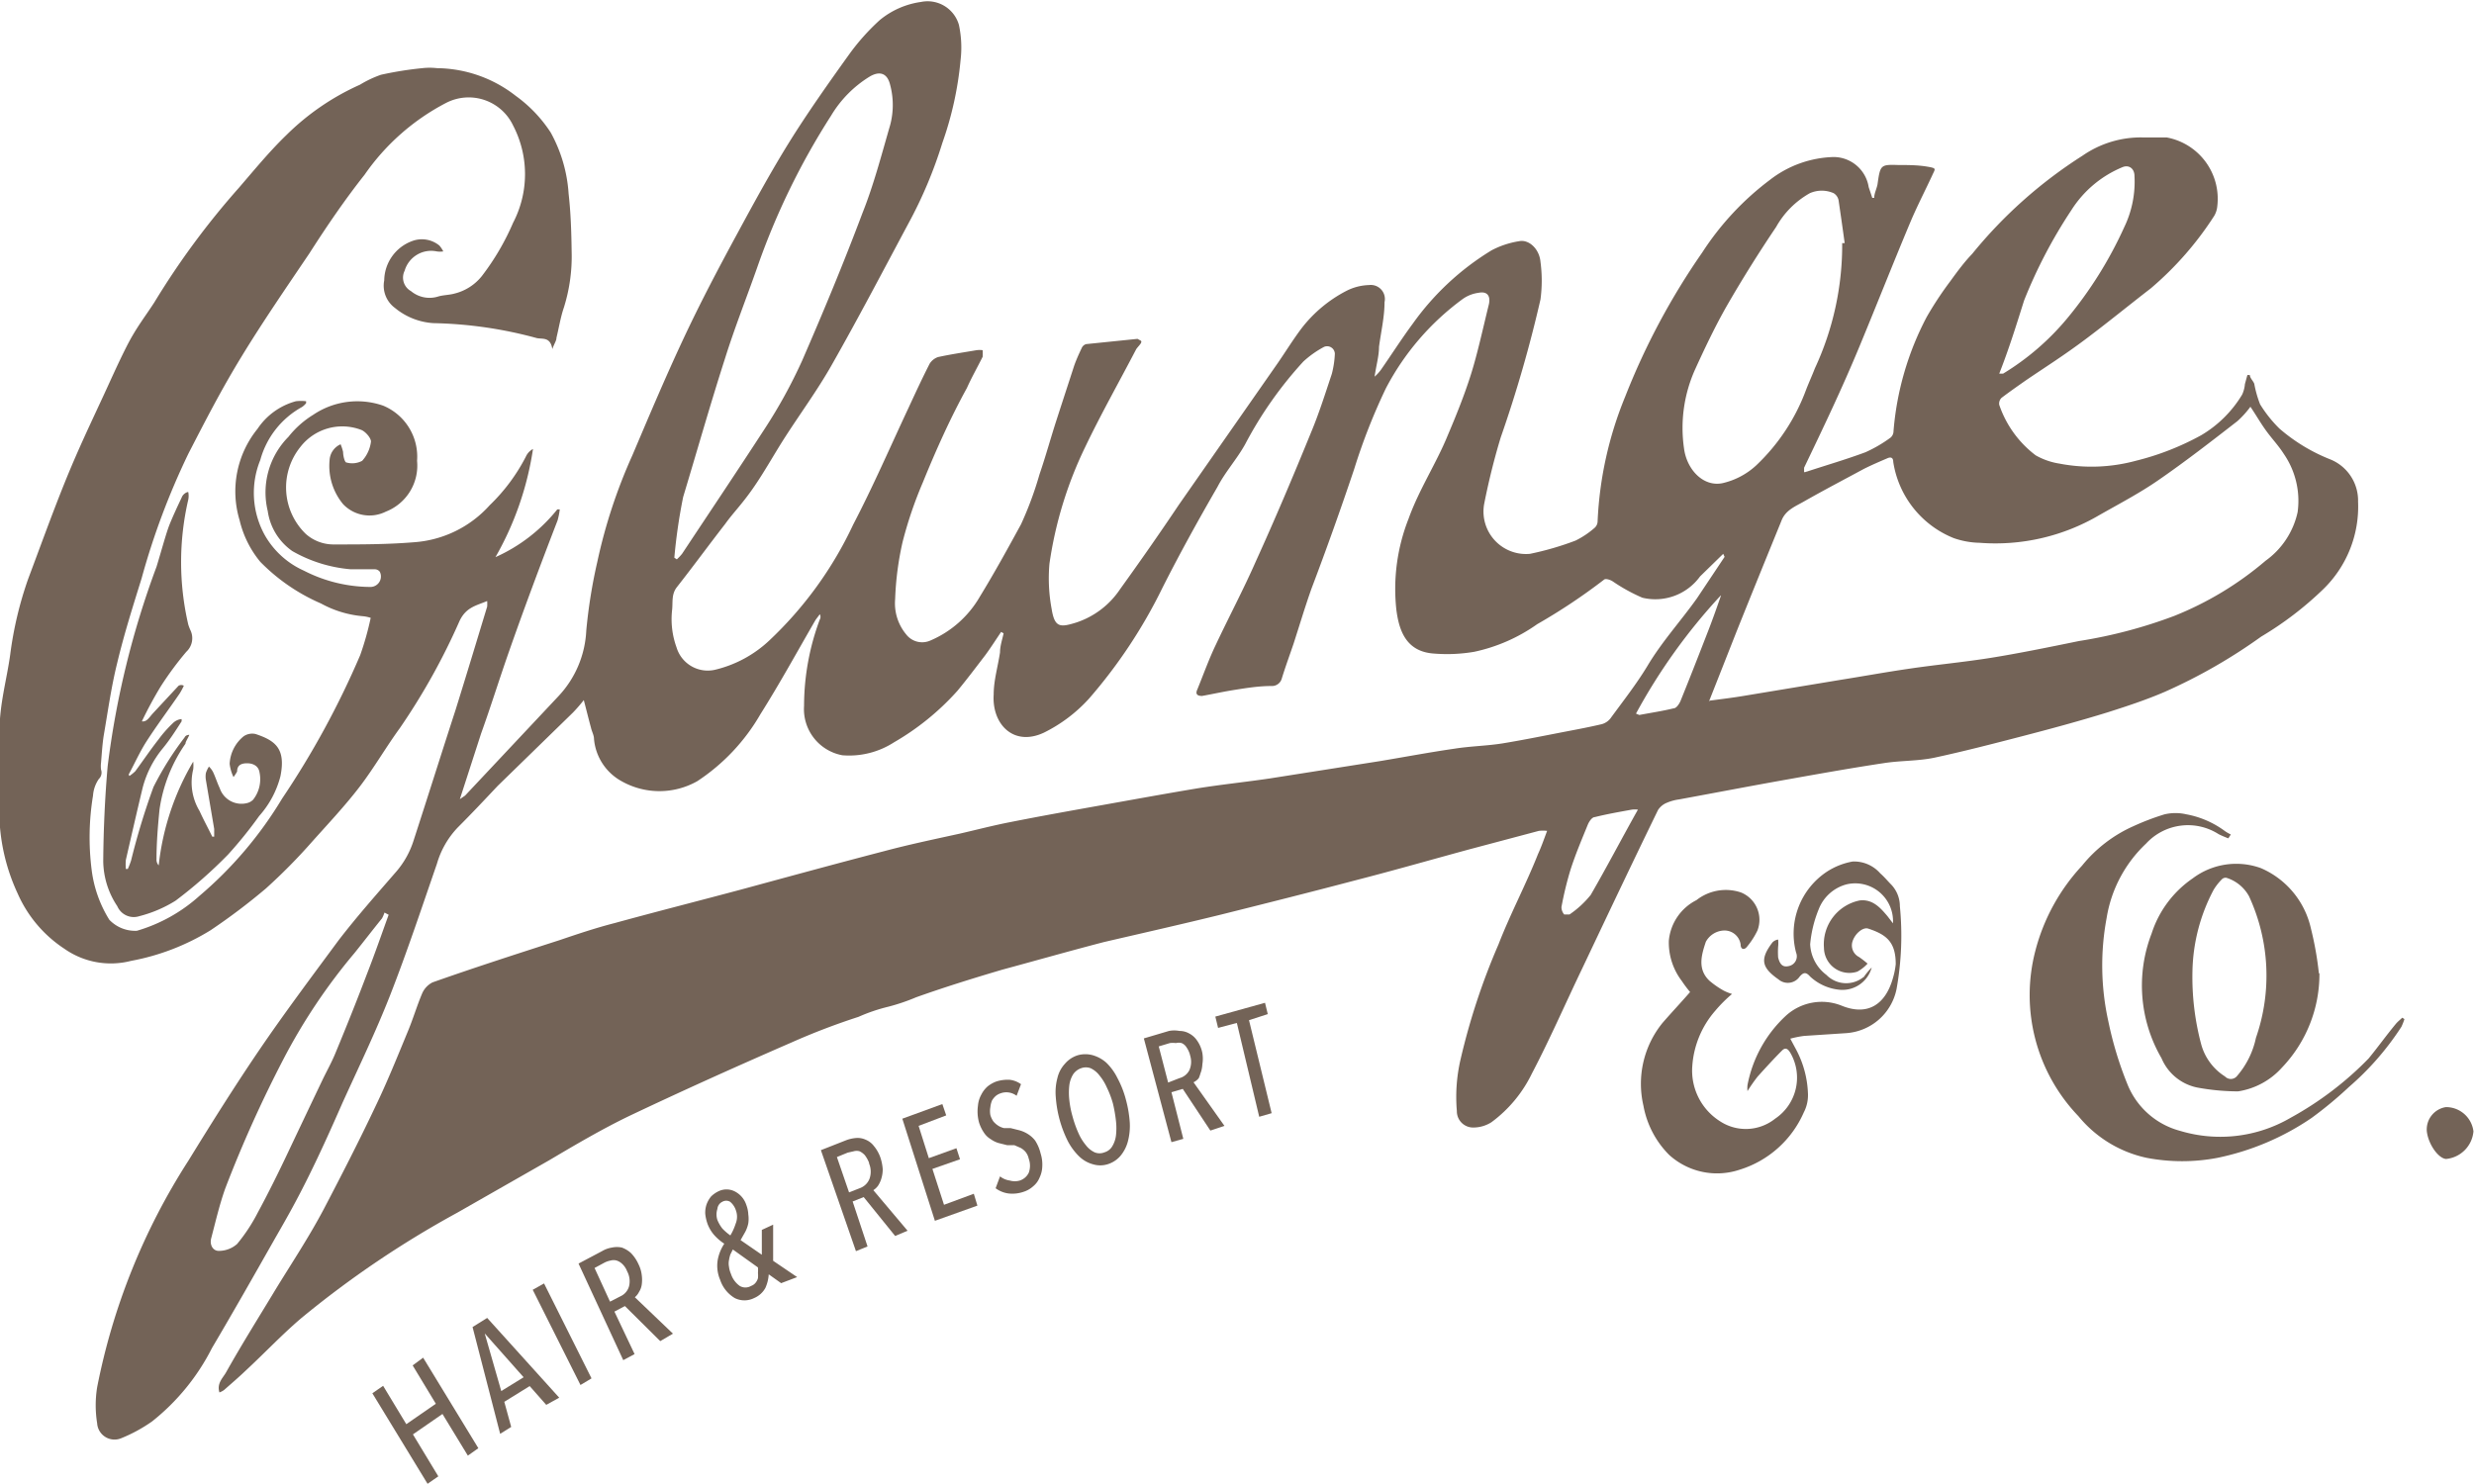 <svg id="編集モード" xmlns="http://www.w3.org/2000/svg" viewBox="0 0 89.63 53.77"><defs><style>.cls-1{fill:#736357;}</style></defs><path class="cls-1" d="M30,36.32a1.25,1.25,0,0,0-.29-.06,3.84,3.84,0,0,1-1.51-.46A6.93,6.93,0,0,1,26,34.29a3.7,3.7,0,0,1-.75-1.51,3.6,3.6,0,0,1,.65-3.31,2.44,2.44,0,0,1,1.39-1,1.53,1.53,0,0,1,.37,0l0,.07a.66.66,0,0,1-.15.14A3.13,3.13,0,0,0,26,30.6a3.16,3.16,0,0,0,.15,2.7,3.07,3.07,0,0,0,1.43,1.31A5.31,5.31,0,0,0,30,35.2a.38.38,0,0,0,.33-.55.23.23,0,0,0-.19-.09l-.86,0a5.1,5.1,0,0,1-2.12-.66,2.13,2.13,0,0,1-.89-1.45,2.86,2.86,0,0,1,.75-2.69,3.41,3.41,0,0,1,.9-.8,2.85,2.85,0,0,1,2.53-.33,2,2,0,0,1,1.23,2,1.79,1.79,0,0,1-1.13,1.84A1.32,1.32,0,0,1,29,32.2a2.17,2.17,0,0,1-.49-1.59.67.67,0,0,1,.4-.58,1.8,1.8,0,0,1,.09.28c0,.14.06.38.12.38a.77.77,0,0,0,.57-.06,1.26,1.26,0,0,0,.32-.7c0-.13-.2-.36-.35-.42a1.92,1.92,0,0,0-2.21.62,2.34,2.34,0,0,0,.2,3.15,1.51,1.51,0,0,0,1,.38c1,0,1.95,0,2.92-.08a4.06,4.06,0,0,0,2.74-1.34,6.68,6.68,0,0,0,1.31-1.76.59.59,0,0,1,.26-.28,11.23,11.23,0,0,1-1.36,3.92,6,6,0,0,0,2.24-1.73l.09,0a2.57,2.57,0,0,1-.08.4C36.14,34.42,35.55,36,35,37.57c-.35,1-.66,2-1,2.94l-.77,2.38.19-.13,3.39-3.61a3.72,3.72,0,0,0,1-2.37,19,19,0,0,1,.4-2.49,19.18,19.18,0,0,1,1.27-3.86c.59-1.39,1.18-2.79,1.82-4.16s1.3-2.62,2-3.91c.59-1.09,1.19-2.19,1.84-3.24s1.46-2.2,2.23-3.27a8.05,8.05,0,0,1,1.07-1.19A3,3,0,0,1,49.94,14a1.18,1.18,0,0,1,1.37.83,3.91,3.91,0,0,1,.06,1.28,12.36,12.36,0,0,1-.66,3,16,16,0,0,1-1.23,2.92c-.92,1.72-1.82,3.44-2.78,5.13-.51.9-1.12,1.73-1.68,2.6-.4.62-.76,1.28-1.18,1.88s-.69.85-1,1.28c-.59.76-1.16,1.54-1.75,2.29-.2.26-.14.54-.17.82a3,3,0,0,0,.16,1.36,1.18,1.18,0,0,0,1.4.81,4.33,4.33,0,0,0,1.95-1.05,13.79,13.79,0,0,0,3.05-4.21c.72-1.38,1.34-2.81,2-4.22.25-.54.5-1.08.77-1.61a.59.59,0,0,1,.3-.24c.46-.1.93-.17,1.4-.25a.86.86,0,0,1,.22,0,1.72,1.72,0,0,1,0,.24c-.19.38-.4.75-.57,1.13C51,29.08,50.48,30.24,50,31.42a14.71,14.71,0,0,0-.73,2.15A11,11,0,0,0,49,35.64a1.76,1.76,0,0,0,.4,1.28.73.73,0,0,0,.88.22,3.78,3.78,0,0,0,1.79-1.59c.52-.85,1-1.72,1.49-2.62a12.65,12.65,0,0,0,.67-1.81c.22-.64.4-1.3.61-1.95s.43-1.32.65-2c.08-.22.17-.42.27-.63a.25.25,0,0,1,.16-.14l1.86-.19s0,0,.11.06-.12.23-.17.34c-.61,1.17-1.26,2.32-1.83,3.51a14.4,14.4,0,0,0-1.3,4.24A6.05,6.05,0,0,0,54.67,36c.11.68.31.67.89.49a3.06,3.06,0,0,0,1.59-1.21c.72-1,1.42-2,2.13-3.06l3.58-5.13c.29-.42.56-.86.87-1.27a4.88,4.88,0,0,1,1.62-1.35,1.92,1.92,0,0,1,.82-.21.51.51,0,0,1,.56.62c0,.54-.13,1.08-.2,1.62,0,.33-.1.66-.16,1.08a1.59,1.59,0,0,0,.23-.25c.39-.56.76-1.14,1.16-1.68A9.66,9.66,0,0,1,70.61,23a3.21,3.21,0,0,1,1-.33c.35-.07.73.28.77.75a5.15,5.15,0,0,1,0,1.36,46.94,46.94,0,0,1-1.44,5c-.24.79-.44,1.6-.6,2.41A1.54,1.54,0,0,0,72,34a10.72,10.72,0,0,0,1.65-.48,3.18,3.18,0,0,0,.7-.47.33.33,0,0,0,.1-.24,13.42,13.42,0,0,1,1-4.51,25.37,25.37,0,0,1,2.79-5.22,10.24,10.24,0,0,1,2.45-2.63A3.93,3.93,0,0,1,83,19.62a1.29,1.29,0,0,1,1.27,1.09l.13.39h.07c0-.16.09-.33.12-.49.1-.71.11-.72.76-.7.35,0,.7,0,1.05.06s.28.07.17.32c-.26.56-.55,1.12-.79,1.69-.63,1.5-1.22,3-1.85,4.52s-1.3,2.92-2,4.38c0,0,0,.09,0,.14s.07,0,.1,0c.7-.23,1.42-.44,2.12-.7a4.9,4.9,0,0,0,.91-.53.31.31,0,0,0,.11-.24,10.72,10.72,0,0,1,1.2-4.13,12.49,12.49,0,0,1,.85-1.29c.26-.36.52-.71.8-1a16.68,16.68,0,0,1,4-3.56,3.7,3.7,0,0,1,2.16-.66c.29,0,.59,0,.88,0A2.26,2.26,0,0,1,96.9,21.4a.85.85,0,0,1-.11.35,11.82,11.82,0,0,1-2.3,2.63c-.79.61-1.56,1.24-2.36,1.84s-1.44,1-2.16,1.49c-.3.21-.6.42-.89.64a.29.29,0,0,0-.08.25,3.84,3.84,0,0,0,1.32,1.83,2.51,2.51,0,0,0,.86.3,6.13,6.13,0,0,0,2.76-.1,9.73,9.73,0,0,0,2.38-.93,4.25,4.25,0,0,0,1.48-1.47,1.12,1.12,0,0,0,.1-.38l.09-.33.09,0c0,.11.12.21.16.32a4,4,0,0,0,.21.74,4.67,4.67,0,0,0,.7.88A6.41,6.41,0,0,0,101,30.58a1.61,1.61,0,0,1,1,1.53,4.17,4.17,0,0,1-1.27,3.18A12.16,12.16,0,0,1,98.49,37,19.51,19.51,0,0,1,95,39c-.67.29-1.37.52-2.06.74-1,.31-2.07.6-3.11.87s-2.12.55-3.19.78c-.58.12-1.19.1-1.79.19-1.13.17-2.26.37-3.38.57-1.36.24-2.71.5-4.07.75a1.69,1.69,0,0,0-.44.12.69.69,0,0,0-.32.26c-.93,1.91-1.84,3.83-2.75,5.75-.61,1.27-1.17,2.56-1.82,3.8a4.77,4.77,0,0,1-1.47,1.77,1.23,1.23,0,0,1-.65.19.59.59,0,0,1-.6-.6,6,6,0,0,1,.13-1.85,24.19,24.19,0,0,1,1.38-4.19c.43-1.11,1-2.18,1.43-3.27.12-.26.21-.52.33-.84a1.21,1.21,0,0,0-.3,0l-2.52.67c-1.36.37-2.72.76-4.08,1.11-1.63.43-3.26.84-4.9,1.25-1.42.35-2.84.67-4.26,1-1.23.32-2.46.67-3.68,1-1.05.31-2.08.63-3.12,1a7.18,7.18,0,0,1-1,.34,6.35,6.35,0,0,0-1.09.37,24.76,24.76,0,0,0-2.43.93c-2,.87-3.91,1.73-5.85,2.65-1,.48-2,1.07-2.93,1.62l-3.33,1.9a35.84,35.84,0,0,0-5.66,3.83c-.69.59-1.32,1.26-2,1.89-.25.24-.52.47-.78.7a.68.68,0,0,1-.17.09c-.1-.32.11-.51.23-.71.56-1,1.15-1.94,1.73-2.9s1.28-2,1.85-3.09,1.25-2.41,1.83-3.64c.43-.89.8-1.81,1.18-2.73.19-.45.33-.93.52-1.38a.81.81,0,0,1,.38-.41C33.74,49,35.29,48.5,36.84,48c.65-.22,1.3-.44,2-.62,1.53-.42,3.07-.81,4.6-1.22,1.73-.47,3.45-.94,5.18-1.39.9-.24,1.81-.43,2.72-.63.61-.14,1.22-.3,1.84-.42,1.11-.22,2.23-.42,3.35-.62s2.27-.41,3.41-.6c.87-.14,1.75-.23,2.63-.36l4-.63c.9-.15,1.8-.32,2.7-.45.57-.09,1.16-.1,1.73-.19.79-.13,1.57-.29,2.35-.44.42-.08.84-.16,1.26-.26a.61.61,0,0,0,.3-.2c.46-.63.94-1.24,1.34-1.9.53-.89,1.21-1.63,1.8-2.46l1-1.5L79,34l-.84.82a2,2,0,0,1-2.09.77A6.3,6.3,0,0,1,75,35c-.09-.06-.25-.11-.31-.07a21.38,21.38,0,0,1-2.43,1.62,6.17,6.17,0,0,1-2.28,1,5.87,5.87,0,0,1-1.51.06c-1-.09-1.22-.9-1.31-1.57a6.94,6.94,0,0,1,.44-3.31c.38-1.06,1-2,1.41-3,.31-.73.61-1.47.85-2.23s.44-1.69.65-2.54c.07-.32-.07-.48-.37-.42a1.28,1.28,0,0,0-.57.22,9.42,9.42,0,0,0-2.79,3.24,21.72,21.72,0,0,0-1.15,2.93c-.49,1.46-1,2.89-1.55,4.34-.23.65-.43,1.32-.65,2-.14.41-.29.82-.42,1.24a.37.37,0,0,1-.38.28c-.45,0-.89.07-1.33.14s-.79.15-1.18.22c-.18,0-.25-.07-.17-.24.22-.54.42-1.1.67-1.62.47-1,1-2,1.44-3,.7-1.54,1.36-3.1,2-4.67.29-.69.52-1.42.76-2.14a3.47,3.47,0,0,0,.11-.73.28.28,0,0,0-.39-.25,3.63,3.63,0,0,0-.75.53,14.2,14.2,0,0,0-2.11,3c-.3.54-.72,1-1,1.54-.7,1.21-1.38,2.44-2,3.67a18.46,18.46,0,0,1-2.65,4,5.47,5.47,0,0,1-1.64,1.24c-1.11.52-1.89-.32-1.82-1.38,0-.51.15-1,.23-1.53,0-.23.08-.46.13-.69l-.09-.05c-.19.28-.38.58-.58.85-.33.43-.66.87-1,1.28a9.35,9.35,0,0,1-2.3,1.87,3,3,0,0,1-1.87.47,1.7,1.7,0,0,1-1.39-1.79,9,9,0,0,1,.57-3.13.19.19,0,0,0,0-.19l-.15.2c-.66,1.14-1.3,2.31-2,3.42a7.21,7.21,0,0,1-2.29,2.43,2.79,2.79,0,0,1-2.74,0,1.94,1.94,0,0,1-1-1.53c0-.14-.08-.27-.11-.41-.09-.33-.17-.66-.26-1a5.73,5.73,0,0,1-.39.45L34.6,42.41c-.47.5-.94,1-1.44,1.5a3.18,3.18,0,0,0-.76,1.32c-.55,1.59-1.08,3.19-1.69,4.75-.52,1.33-1.14,2.61-1.73,3.91-.39.89-.79,1.78-1.22,2.65S27,58,26.55,58.78c-.76,1.34-1.52,2.68-2.3,4a8,8,0,0,1-2.17,2.66,5.54,5.54,0,0,1-1.12.61.63.63,0,0,1-.87-.54,4.11,4.11,0,0,1,0-1.31A23.5,23.5,0,0,1,23.39,56c.83-1.35,1.67-2.69,2.56-4s1.9-2.66,2.89-4c.67-.87,1.39-1.68,2.1-2.5a3.2,3.2,0,0,0,.62-1.13c.51-1.57,1-3.13,1.51-4.7.39-1.25.77-2.51,1.15-3.76a1.73,1.73,0,0,0,0-.2c-.4.17-.76.22-1,.72a23.71,23.71,0,0,1-2.16,3.88c-.51.7-.94,1.45-1.46,2.13s-1.14,1.34-1.73,2a20.5,20.5,0,0,1-1.67,1.69,22.57,22.57,0,0,1-2,1.51,8.37,8.37,0,0,1-2.88,1.11,2.93,2.93,0,0,1-2.42-.44,4.61,4.61,0,0,1-1.69-2,7.11,7.11,0,0,1-.66-2.71c0-1,0-2.08,0-3.12s.26-1.89.39-2.83a13.34,13.34,0,0,1,.65-2.74c.44-1.17.86-2.34,1.32-3.48s.87-2,1.31-2.95c.31-.66.6-1.33.94-2s.65-1.05,1-1.59a28.63,28.63,0,0,1,3.07-4.16c.56-.65,1.1-1.31,1.71-1.9A9,9,0,0,1,29.61,17a4,4,0,0,1,.76-.36,12.66,12.66,0,0,1,1.5-.24,2.34,2.34,0,0,1,.53,0,4.7,4.7,0,0,1,2.85,1,5,5,0,0,1,1.27,1.33,5.28,5.28,0,0,1,.65,2.22c.08.7.1,1.4.11,2.09A6.2,6.2,0,0,1,37,25.07c-.12.35-.18.73-.27,1.1,0,.11-.08.21-.15.41-.07-.46-.37-.35-.57-.4a15.29,15.29,0,0,0-3.74-.54,2.42,2.42,0,0,1-1.39-.55,1,1,0,0,1-.39-1,1.54,1.54,0,0,1,1-1.42,1,1,0,0,1,1,.16,1.1,1.1,0,0,1,.14.21.74.74,0,0,1-.24,0,1,1,0,0,0-1.16.7.56.56,0,0,0,.23.74,1.05,1.05,0,0,0,1,.19c.18-.05.39-.05.57-.1a1.82,1.82,0,0,0,1-.64A9,9,0,0,0,35.16,22a3.81,3.81,0,0,0,0-3.52,1.78,1.78,0,0,0-2.43-.82,8.18,8.18,0,0,0-2.95,2.6c-.72.91-1.38,1.88-2,2.85-.83,1.23-1.67,2.45-2.44,3.71s-1.32,2.34-1.94,3.54a26.51,26.51,0,0,0-1.7,4.53c-.31,1-.63,2-.89,3.09-.21.85-.33,1.72-.48,2.59-.05.31-.07.64-.1,1a1.07,1.07,0,0,0,0,.25.32.32,0,0,1-.08.34,1.2,1.2,0,0,0-.21.6,9.34,9.34,0,0,0-.05,2.69,4.46,4.46,0,0,0,.64,1.81,1.29,1.29,0,0,0,1,.4,5.82,5.82,0,0,0,2.26-1.26,14.22,14.22,0,0,0,3-3.53,31.42,31.42,0,0,0,2.83-5.2A10.64,10.64,0,0,0,30,36.32Zm48.51,3c.46-.06.87-.11,1.28-.18l3.44-.57c.82-.13,1.64-.28,2.46-.4,1-.15,2-.24,3-.4s2.13-.39,3.2-.61a17.38,17.38,0,0,0,3.45-.91,11.88,11.88,0,0,0,3.31-2,2.94,2.94,0,0,0,1.16-1.76,3,3,0,0,0-.5-2.11c-.19-.3-.43-.55-.64-.84s-.36-.56-.57-.87a3.44,3.44,0,0,1-.47.52c-.94.73-1.88,1.46-2.85,2.13-.69.48-1.44.87-2.16,1.28a7.42,7.42,0,0,1-4.33,1,3,3,0,0,1-.94-.17,3.56,3.56,0,0,1-2.19-2.76c0-.16-.09-.19-.22-.13-.28.12-.56.24-.84.38-.72.39-1.45.77-2.17,1.18-.31.18-.67.31-.82.7-.55,1.35-1.1,2.7-1.64,4.05C79.14,37.69,78.82,38.5,78.48,39.36ZM41,34.14l.09.06a1.8,1.8,0,0,0,.19-.2c1-1.51,2-3,3-4.54A18.37,18.37,0,0,0,45.63,27c.77-1.77,1.51-3.55,2.19-5.36.4-1,.69-2.11,1-3.18a2.84,2.84,0,0,0,0-1.45c-.11-.47-.42-.5-.75-.3a4.17,4.17,0,0,0-1.39,1.41A26,26,0,0,0,44,23.63c-.39,1.11-.82,2.19-1.17,3.31-.53,1.65-1,3.31-1.51,5A20,20,0,0,0,41,34.14Zm42.32-11.4h.08c-.07-.52-.14-1-.22-1.55a.39.39,0,0,0-.18-.26,1.07,1.07,0,0,0-.86,0,3.18,3.18,0,0,0-1.22,1.22c-.62.92-1.21,1.86-1.77,2.83-.43.75-.81,1.55-1.17,2.34a5.17,5.17,0,0,0-.4,2.86c.1.77.7,1.4,1.39,1.26a2.67,2.67,0,0,0,1.23-.65A7.21,7.21,0,0,0,82,28.06c.1-.26.22-.52.32-.78A10.59,10.59,0,0,0,83.31,22.74ZM30.65,47.08,30.5,47a1.33,1.33,0,0,1-.09.21c-.34.42-.67.85-1,1.26a21.06,21.06,0,0,0-2.56,3.82A45,45,0,0,0,24.73,57c-.21.59-.35,1.2-.51,1.81-.06.24.07.46.29.45a1,1,0,0,0,.65-.25,6.24,6.24,0,0,0,.75-1.14c.39-.72.75-1.45,1.1-2.19s.83-1.75,1.25-2.63c.16-.33.34-.65.48-1,.39-.94.77-1.89,1.13-2.84C30.14,48.52,30.39,47.8,30.65,47.08ZM89,27.47c.11,0,.13,0,.14,0a9.27,9.27,0,0,0,2.32-2,14.63,14.63,0,0,0,2.07-3.31,3.79,3.79,0,0,0,.37-1.85c0-.28-.21-.42-.44-.32a4,4,0,0,0-1.85,1.56,17.83,17.83,0,0,0-1.71,3.27C89.62,25.71,89.35,26.58,89,27.47ZM75.91,43.27a.85.85,0,0,0-.22,0c-.44.08-.9.16-1.34.27-.1,0-.2.15-.25.26-.22.54-.45,1.08-.63,1.64a12.26,12.26,0,0,0-.33,1.36.41.41,0,0,0,.1.27s.14,0,.19,0a3.5,3.5,0,0,0,.77-.71C74.79,45.34,75.32,44.32,75.91,43.27Zm3-7.76a21,21,0,0,0-3.07,4.28l.12.05c.42-.08.83-.14,1.24-.24.1,0,.2-.15.25-.26.32-.79.63-1.58.94-2.38C78.58,36.48,78.75,36,78.92,35.51Zm5.17,13.83a1,1,0,0,1-1.34-.08,1.47,1.47,0,0,1-.59-1.11,4.37,4.37,0,0,1,.31-1.27,1.49,1.49,0,0,1,1-.9,1.37,1.37,0,0,1,1.69,1.41l-.2-.26c-.26-.31-.54-.62-1-.57a1.62,1.62,0,0,0-1.3,1.72.92.92,0,0,0,1.21.86,1.43,1.43,0,0,0,.37-.29,3.65,3.65,0,0,0-.31-.24.47.47,0,0,1-.24-.55c.08-.28.37-.54.57-.48.67.22,1,.49,1,1.29a2.77,2.77,0,0,1-.1.5c-.28,1-.95,1.38-1.87,1a1.93,1.93,0,0,0-2,.36,4.59,4.59,0,0,0-1.4,2.52,1,1,0,0,0,0,.22,5.85,5.85,0,0,1,.37-.53c.29-.32.58-.64.88-.94.12-.12.21-.07.3.08a1.79,1.79,0,0,1-.55,2.39,1.7,1.7,0,0,1-2,.09,2.17,2.17,0,0,1-1-2,3.4,3.4,0,0,1,.83-2,5,5,0,0,1,.61-.61,1.86,1.86,0,0,1-.3-.12,3.2,3.2,0,0,1-.52-.36c-.44-.42-.29-.93-.13-1.41a.78.78,0,0,1,.67-.41.59.59,0,0,1,.59.5c0,.2.14.21.23.09a2.83,2.83,0,0,0,.38-.59,1.07,1.07,0,0,0-.6-1.38,1.72,1.72,0,0,0-1.61.28,1.83,1.83,0,0,0-1,1.47,2.3,2.3,0,0,0,.47,1.46,4.58,4.58,0,0,0,.3.4c-.34.39-.67.74-1,1.12a3.5,3.5,0,0,0-.69,3,3.37,3.37,0,0,0,.93,1.78,2.58,2.58,0,0,0,2.55.54,3.74,3.74,0,0,0,2.33-2.08,1.35,1.35,0,0,0,.15-.68,3.65,3.65,0,0,0-.41-1.56l-.23-.43a3.68,3.68,0,0,1,.5-.1l1.52-.1a2,2,0,0,0,1.83-1.6,10.93,10.93,0,0,0,.12-3,1.14,1.14,0,0,0-.3-.77c-.14-.14-.26-.29-.41-.42a1.26,1.26,0,0,0-1-.43,2.53,2.53,0,0,0-.92.36,2.69,2.69,0,0,0-1.13,2.94.36.36,0,0,1-.27.49c-.25.06-.33-.12-.38-.31a2.82,2.82,0,0,1,0-.4,1.18,1.18,0,0,0,0-.25c-.07,0-.18.06-.22.12-.45.6-.37.9.23,1.32a.52.52,0,0,0,.77-.1c.14-.16.23-.17.38,0a1.81,1.81,0,0,0,1.1.48,1.1,1.1,0,0,0,1.13-.81A2.58,2.58,0,0,0,84.09,49.34ZM22.39,38.81a11.7,11.7,0,0,1,.93-1.26.67.67,0,0,0,.15-.78,1.8,1.8,0,0,1-.08-.21,10,10,0,0,1,0-4.52.7.7,0,0,0,0-.28c-.07,0-.18.08-.22.16-.16.34-.32.68-.45,1s-.31,1-.48,1.55a31.84,31.84,0,0,0-1.77,7.23c-.1,1.14-.15,2.29-.16,3.43a3,3,0,0,0,.51,1.64.65.65,0,0,0,.8.36,4.63,4.63,0,0,0,1.31-.56,16.58,16.58,0,0,0,1.9-1.67,15.36,15.36,0,0,0,1.13-1.4,3.46,3.46,0,0,0,.77-1.44c.2-1-.18-1.29-.9-1.53a.55.55,0,0,0-.43.08,1.37,1.37,0,0,0-.51,1,1.51,1.51,0,0,0,.14.48,1.72,1.72,0,0,0,.13-.2c0-.23.15-.3.36-.3s.41.09.45.32a1.2,1.2,0,0,1-.23,1,.45.45,0,0,1-.21.12.83.83,0,0,1-1-.54c-.09-.19-.15-.39-.24-.58a.75.75,0,0,0-.15-.2,1,1,0,0,0-.11.23.75.75,0,0,0,0,.26l.3,1.77c0,.09,0,.19,0,.28l-.07,0c-.15-.31-.32-.62-.46-.93a2,2,0,0,1-.23-1.51,1.27,1.27,0,0,0,0-.28,9.35,9.35,0,0,0-1.25,3.76.3.3,0,0,1-.08-.22c0-.6.05-1.21.11-1.81a5.54,5.54,0,0,1,.94-2.38c0-.07.07-.16.14-.32-.11,0-.16.06-.17.09a11.3,11.3,0,0,0-1.13,1.8,25.62,25.62,0,0,0-.81,2.66,2.85,2.85,0,0,1-.12.31l-.07,0a1.75,1.75,0,0,1,0-.33c.2-.87.4-1.75.61-2.62a3.72,3.72,0,0,1,.71-1.4c.25-.3.47-.64.7-1l0-.08c-.1,0-.23.06-.31.14a4.37,4.37,0,0,0-.53.6c-.29.37-.56.77-.84,1.15a1.73,1.73,0,0,1-.21.17L21.23,42c.21-.39.39-.79.62-1.16.39-.61.82-1.18,1.23-1.78a2.49,2.49,0,0,0,.15-.28.19.19,0,0,0-.19,0l-.93,1c-.13.14-.22.32-.4.29A14.55,14.55,0,0,1,22.39,38.81Zm81.21,12c-.07.07-.15.13-.22.21-.35.42-.67.87-1,1.27a12,12,0,0,1-2.83,2.15,5.05,5.05,0,0,1-4,.47,2.84,2.84,0,0,1-1.89-1.65,13.09,13.09,0,0,1-.71-2.33,9.37,9.37,0,0,1-.06-3.73,4.73,4.73,0,0,1,1.43-2.7,2.06,2.06,0,0,1,2.63-.34,3.68,3.68,0,0,0,.35.15l.09-.14a1.43,1.43,0,0,1-.21-.12,3.37,3.37,0,0,0-1.4-.61,1.75,1.75,0,0,0-.79,0,9.06,9.06,0,0,0-1.13.43A5,5,0,0,0,92,45.3a7.16,7.16,0,0,0-1.69,3.08,6.34,6.34,0,0,0,1.56,6,4.38,4.38,0,0,0,2.48,1.51,6.84,6.84,0,0,0,2.55,0,9.41,9.41,0,0,0,3.42-1.45,14.31,14.31,0,0,0,1.35-1.12,10.2,10.2,0,0,0,1.9-2.18,2.33,2.33,0,0,0,.11-.28Zm-3-1.61a4.9,4.9,0,0,1-1.36,3.42,2.68,2.68,0,0,1-1.59.86,8.24,8.24,0,0,1-1.48-.14,1.79,1.79,0,0,1-1.29-1.06,5.24,5.24,0,0,1-.36-4.52,3.85,3.85,0,0,1,1.49-2,2.62,2.62,0,0,1,2.47-.37,3.12,3.12,0,0,1,1.81,2.18A11.85,11.85,0,0,1,100.58,49.2ZM96,49.11a9.47,9.47,0,0,0,.31,2.64,2,2,0,0,0,.87,1.19.29.29,0,0,0,.42,0,3.09,3.09,0,0,0,.7-1.4,6.86,6.86,0,0,0-.25-5.13,1.41,1.41,0,0,0-.82-.67.19.19,0,0,0-.17.06,2.06,2.06,0,0,0-.29.37A6.55,6.55,0,0,0,96,49.11Zm9.18,6.82a1.1,1.1,0,0,0,1-1,1,1,0,0,0-1-.88.82.82,0,0,0-.69.87C104.54,55.39,104.91,55.92,105.2,55.93Z" transform="translate(-16.57 -13.93)"/><path class="cls-1" d="M33.52,66.68l-.92-1.51-1.07.74.92,1.52-.39.27-2-3.28.39-.27.84,1.39,1.07-.74-.84-1.39.38-.28,2,3.28Z" transform="translate(-16.57 -13.93)"/><path class="cls-1" d="M36.36,64.84l-.6-.68-.92.57.25.91-.4.25-1-3.87.53-.33,2.61,2.89Zm-2.23-2.59,0,0,.6,2.09.81-.5Z" transform="translate(-16.57 -13.93)"/><path class="cls-1" d="M37.6,64.12l-1.73-3.45.41-.23L38,63.88Z" transform="translate(-16.57 -13.93)"/><path class="cls-1" d="M40.49,62.53l-1.28-1.27-.38.2L39.56,63l-.41.22-1.62-3.5.85-.45a1,1,0,0,1,.36-.13.87.87,0,0,1,.36,0,1,1,0,0,1,.33.2,1.4,1.4,0,0,1,.27.4,1.19,1.19,0,0,1,.12.4,1.25,1.25,0,0,1,0,.34.66.66,0,0,1-.1.27.58.58,0,0,1-.15.19l1.38,1.32ZM39.29,60a.71.71,0,0,0-.18-.27.53.53,0,0,0-.2-.12.41.41,0,0,0-.22,0,.86.86,0,0,0-.21.07l-.37.2.56,1.22.39-.2a.56.56,0,0,0,.3-.36A.76.76,0,0,0,39.29,60Z" transform="translate(-16.57 -13.93)"/><path class="cls-1" d="M44.87,60.43l-.45-.32a1.41,1.41,0,0,1-.12.49.83.83,0,0,1-.41.37.78.78,0,0,1-.7,0,1.21,1.21,0,0,1-.53-.66,1.3,1.3,0,0,1-.09-.71,1.58,1.58,0,0,1,.24-.6,1.84,1.84,0,0,1-.38-.33,1.34,1.34,0,0,1-.22-.37,1.55,1.55,0,0,1-.09-.39.93.93,0,0,1,.05-.34,1,1,0,0,1,.16-.28,1,1,0,0,1,.27-.19.66.66,0,0,1,.58,0,.84.84,0,0,1,.43.5,1.09,1.09,0,0,1,.07.34,1.12,1.12,0,0,1,0,.32,1.15,1.15,0,0,1-.11.31l-.17.3.77.53,0-.9.41-.19v1.31l.87.59Zm-1.64-2.64a.66.66,0,0,0-.21-.31.28.28,0,0,0-.28,0,.32.32,0,0,0-.18.26.65.65,0,0,0,0,.4,1.33,1.33,0,0,0,.18.31,1.94,1.94,0,0,0,.29.25,2,2,0,0,0,.19-.42A.67.67,0,0,0,43.23,57.79Zm-.11,1.42-.09.18a1.29,1.29,0,0,0-.05.21.59.59,0,0,0,0,.23.92.92,0,0,0,.07.26.86.86,0,0,0,.32.44.4.4,0,0,0,.41,0,.36.36,0,0,0,.16-.11.46.46,0,0,0,.09-.17,1.05,1.05,0,0,0,0-.19,1.33,1.33,0,0,0,0-.2Z" transform="translate(-16.57 -13.93)"/><path class="cls-1" d="M49,58.72l-1.14-1.41-.4.16L48,59.1l-.42.17-1.27-3.66.89-.35a1.31,1.31,0,0,1,.38-.09.7.7,0,0,1,.35.06.71.71,0,0,1,.3.23,1.34,1.34,0,0,1,.24.43,1.73,1.73,0,0,1,.08.41,1.16,1.16,0,0,1-.05.34,1,1,0,0,1-.12.26.64.64,0,0,1-.17.16l1.24,1.47Zm-.94-2.64a1.11,1.11,0,0,0-.16-.29.62.62,0,0,0-.19-.14.39.39,0,0,0-.21,0l-.22.05-.39.16.44,1.28.41-.16a.59.59,0,0,0,.33-.33A.77.77,0,0,0,48.05,56.08Z" transform="translate(-16.57 -13.93)"/><path class="cls-1" d="M50.44,58.17l-1.18-3.7,1.45-.53.14.41-1,.38.37,1.17,1-.36.13.4-1,.35.42,1.3,1.08-.4.13.43Z" transform="translate(-16.57 -13.93)"/><path class="cls-1" d="M54.27,55.73a1.32,1.32,0,0,1,.06.48,1,1,0,0,1-.1.4.79.79,0,0,1-.23.31.94.94,0,0,1-.35.2,1.25,1.25,0,0,1-.54.06,1,1,0,0,1-.47-.19l.16-.43a.73.73,0,0,0,.35.15.66.66,0,0,0,.37,0,.55.55,0,0,0,.32-.28.74.74,0,0,0,0-.51.59.59,0,0,0-.11-.24.65.65,0,0,0-.18-.15l-.23-.1-.26,0-.32-.08a1,1,0,0,1-.28-.14.75.75,0,0,1-.24-.23,1.42,1.42,0,0,1-.18-.37A1.52,1.52,0,0,1,52,54a1,1,0,0,1,.12-.4,1,1,0,0,1,.23-.3,1.14,1.14,0,0,1,.32-.18,1.38,1.38,0,0,1,.48-.06.86.86,0,0,1,.41.16l-.16.42a.61.61,0,0,0-.58-.09.54.54,0,0,0-.18.1.7.7,0,0,0-.13.16.84.84,0,0,0-.06.24.8.8,0,0,0,0,.29.82.82,0,0,0,.11.23.8.8,0,0,0,.17.15.67.67,0,0,0,.21.09l.24,0,.32.08a1.14,1.14,0,0,1,.3.13,1,1,0,0,1,.27.24A1.49,1.49,0,0,1,54.27,55.73Z" transform="translate(-16.57 -13.93)"/><path class="cls-1" d="M57.36,53.78a4.27,4.27,0,0,1,.14.82,2.19,2.19,0,0,1-.07.7,1.35,1.35,0,0,1-.27.52,1,1,0,0,1-.46.3.91.91,0,0,1-.54,0,1.16,1.16,0,0,1-.49-.28,2.19,2.19,0,0,1-.41-.55,4.22,4.22,0,0,1-.44-1.6,2,2,0,0,1,.06-.7,1.14,1.14,0,0,1,.27-.51,1,1,0,0,1,.47-.31,1,1,0,0,1,.54,0,1.26,1.26,0,0,1,.49.27,2,2,0,0,1,.4.55A3.52,3.52,0,0,1,57.36,53.78Zm-.47.14a3.32,3.32,0,0,0-.22-.58,1.84,1.84,0,0,0-.27-.44.86.86,0,0,0-.32-.26.5.5,0,0,0-.34,0,.58.58,0,0,0-.29.22,1,1,0,0,0-.14.4,2.34,2.34,0,0,0,0,.53,3.46,3.46,0,0,0,.12.61,4.05,4.05,0,0,0,.21.59,1.84,1.84,0,0,0,.27.44.86.86,0,0,0,.32.26.47.47,0,0,0,.35,0,.49.49,0,0,0,.28-.21,1,1,0,0,0,.14-.4,2.34,2.34,0,0,0,0-.53A5.07,5.07,0,0,0,56.89,53.92Z" transform="translate(-16.57 -13.93)"/><path class="cls-1" d="M60.42,54.9l-1-1.51-.41.12.43,1.69-.43.12-1-3.76.91-.27a1,1,0,0,1,.38,0,.7.7,0,0,1,.35.09.78.78,0,0,1,.29.26,1.17,1.17,0,0,1,.19.45,1.24,1.24,0,0,1,0,.41,1,1,0,0,1-.07.33A1.17,1.17,0,0,1,60,53a.53.53,0,0,1-.19.15l1.12,1.58Zm-.73-2.71a.84.84,0,0,0-.13-.3.39.39,0,0,0-.18-.16.41.41,0,0,0-.21,0,.78.78,0,0,0-.22,0l-.4.12.34,1.31L59.3,53a.56.56,0,0,0,.36-.29A.75.75,0,0,0,59.69,52.19Z" transform="translate(-16.57 -13.93)"/><path class="cls-1" d="M61.82,50.9l.82,3.37-.45.13L61.38,51l-.68.18-.1-.41,1.8-.5.1.41Z" transform="translate(-16.57 -13.93)"/></svg>